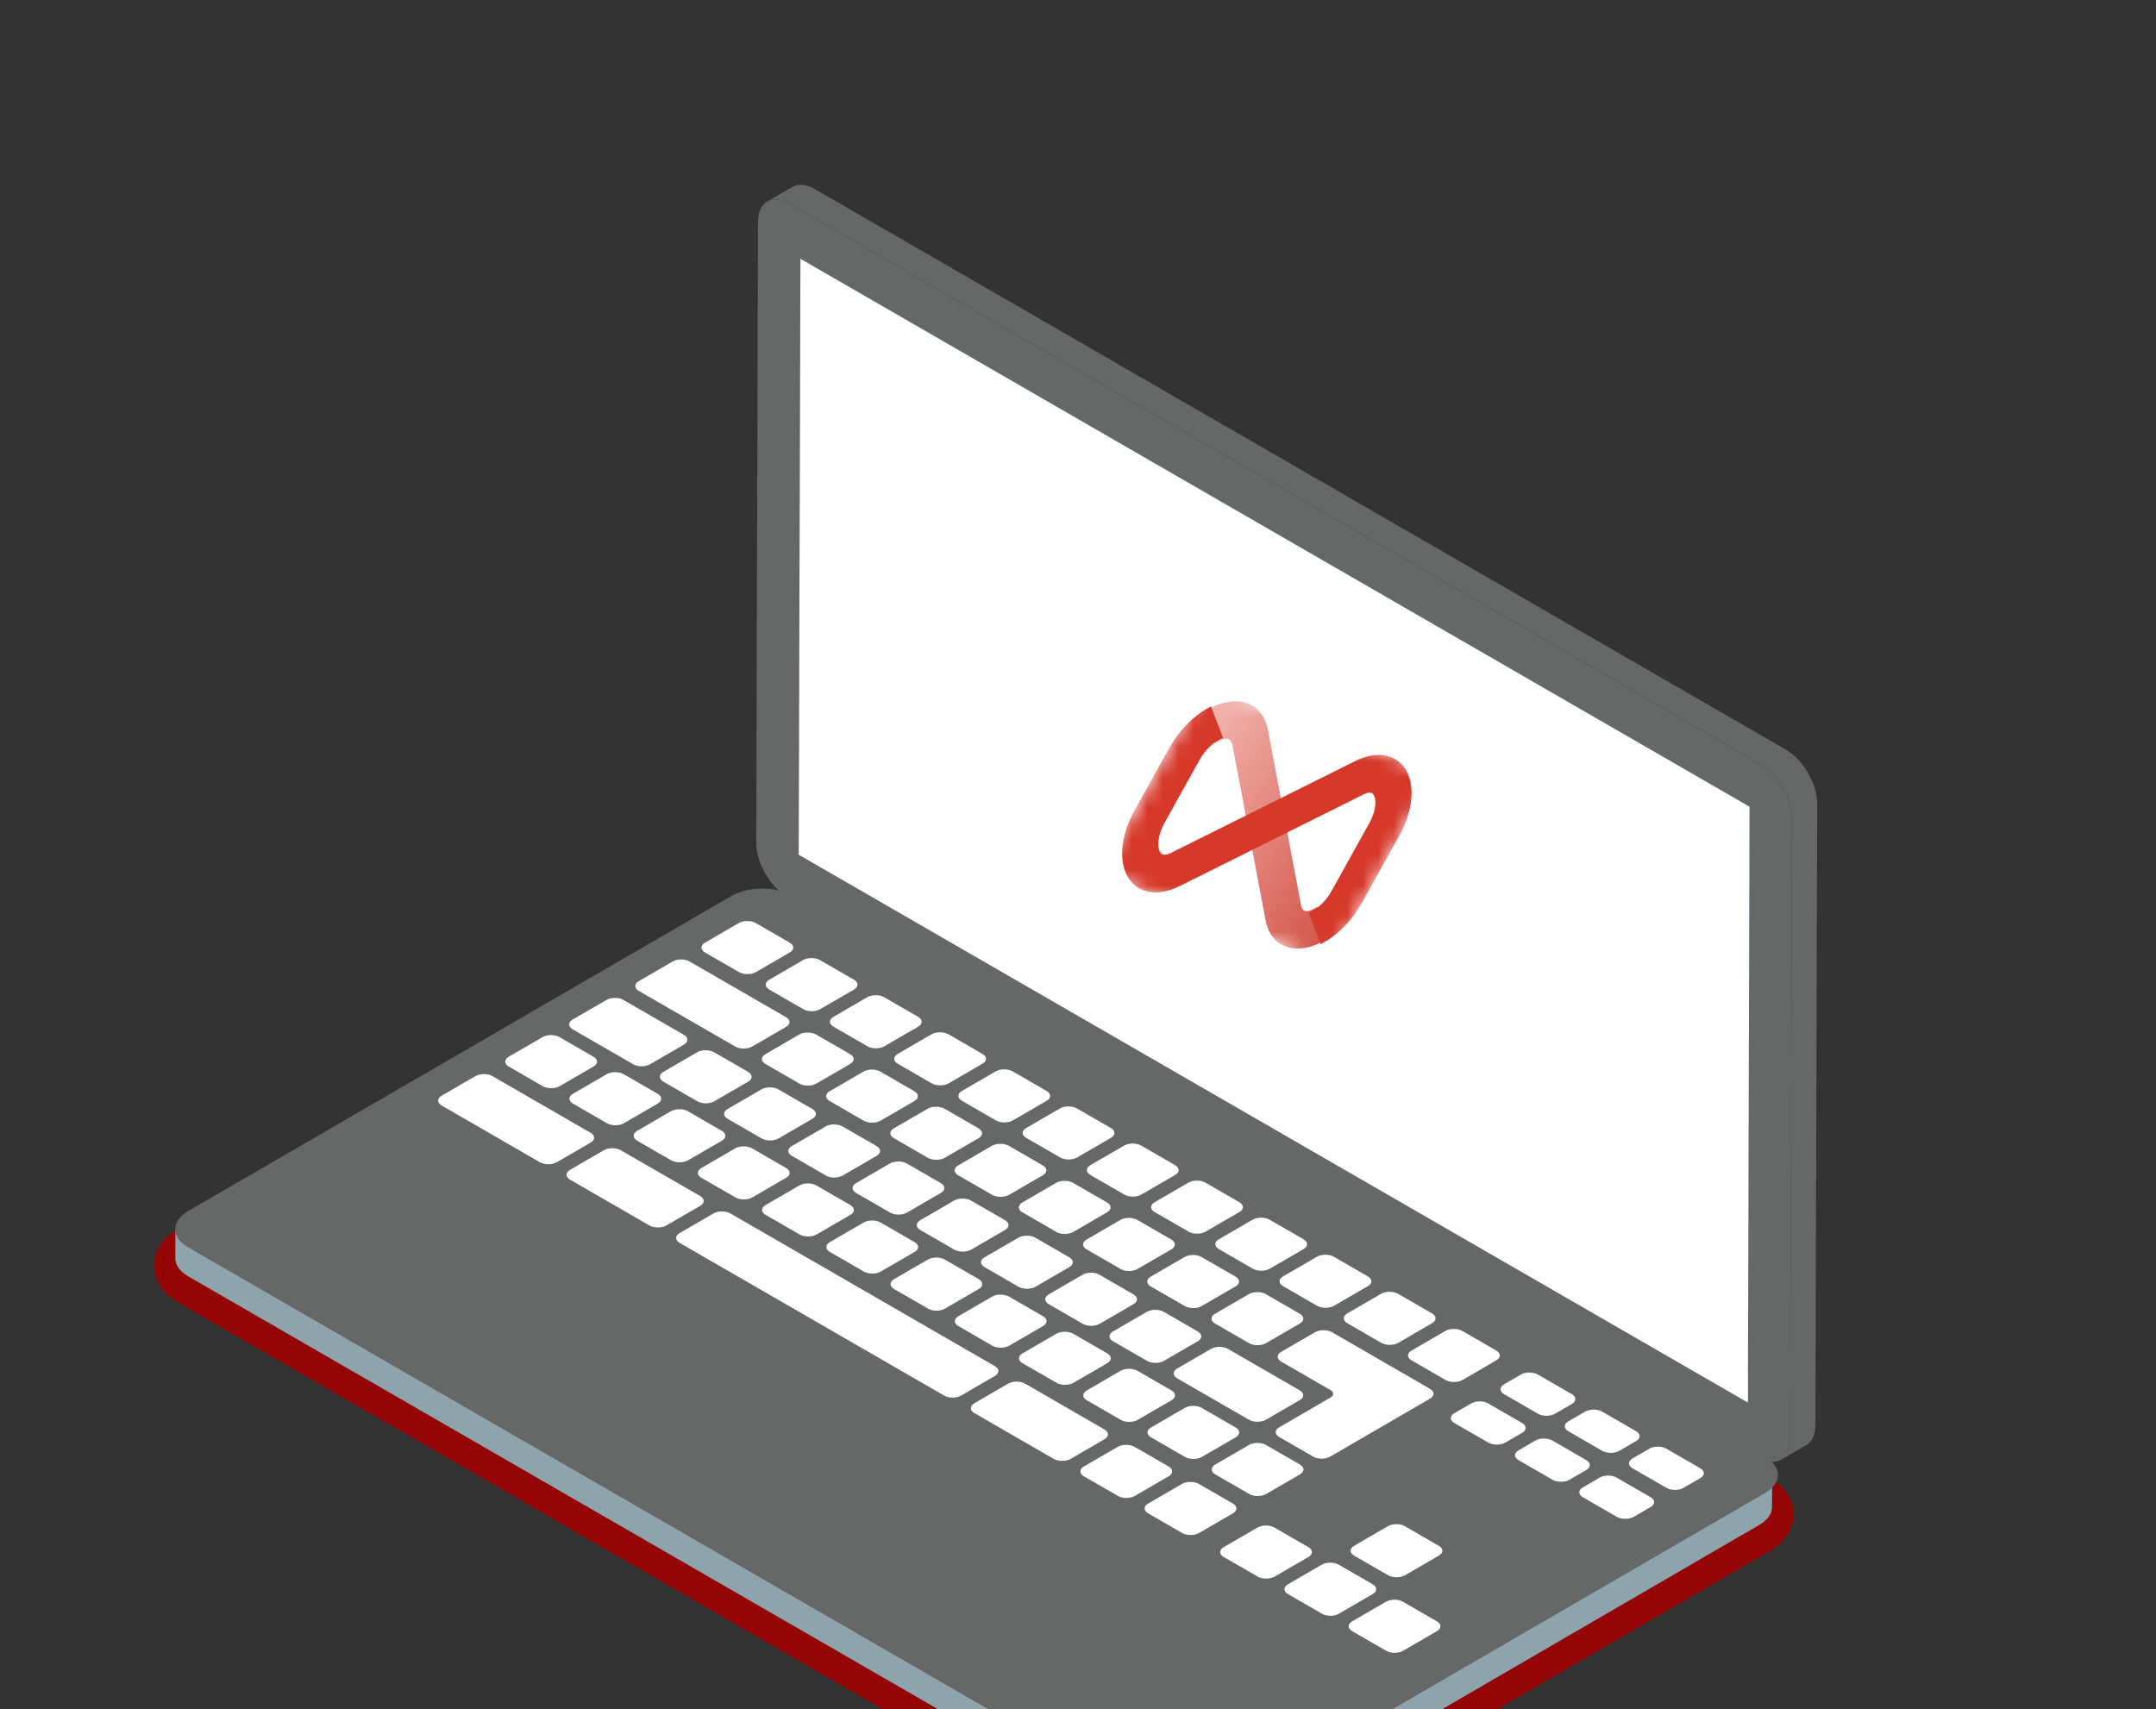 <?xml version="1.0" encoding="UTF-8"?> <svg xmlns="http://www.w3.org/2000/svg" width="140" height="111" viewBox="0 0 140 111" fill="none"><rect x="0" y="0" width="140" height="111" fill="#333333" stroke="none"/><g clip-path="url(#clip0_104_280)"><path d="M77.333 121.666C76.325 121.666 75.359 121.429 74.605 120.992L11.541 84.581C10.562 84.014 10 83.148 10 82.203C10 81.257 10.554 80.395 11.524 79.829L46.407 59.56C47.156 59.127 48.123 58.885 49.13 58.885C50.138 58.885 51.104 59.123 51.858 59.56L114.922 95.971C115.901 96.537 116.463 97.403 116.463 98.349C116.463 99.294 115.909 100.156 114.939 100.723L80.056 120.992C79.307 121.425 78.341 121.666 77.333 121.666Z" fill="#940505"></path><path d="M114.244 97.141L79.362 117.41C78.245 118.059 76.43 118.059 75.301 117.41L12.237 80.999C11.671 80.674 11.387 80.241 11.387 79.816V81.715C11.379 82.144 11.662 82.573 12.229 82.898L75.293 119.309C76.417 119.958 78.233 119.958 79.353 119.309L114.236 99.04C114.79 98.719 115.069 98.294 115.069 97.874V95.975C115.073 96.395 114.794 96.82 114.24 97.141H114.244Z" fill="#8EA4AD"></path><path d="M114.606 94.609C115.73 95.259 115.739 96.312 114.618 96.962L79.357 117.414C78.241 118.064 76.425 118.064 75.296 117.414L12.232 81.003C11.108 80.354 11.1 79.3 12.22 78.65L47.481 58.198C48.597 57.548 50.417 57.548 51.542 58.198L114.606 94.609Z" fill="#666868"></path><path d="M51.862 55.507L53.503 54.554L115.135 90.136L113.498 91.09L51.862 55.507Z" fill="#C6BBBB"></path><path d="M51.975 16.806L53.612 15.852L115.247 51.439L113.607 52.392L51.975 16.806Z" fill="#2DAAE5"></path><path d="M113.606 52.392L115.247 51.439L115.139 90.136L113.498 91.09L113.606 52.392Z" fill="#2A9DD6"></path><path d="M114.331 49.644C115.455 50.294 116.363 51.868 116.359 53.159L116.243 93.501C116.243 94.792 115.322 95.312 114.198 94.667L51.134 58.256C50.009 57.606 49.101 56.032 49.105 54.741L49.222 14.399C49.222 13.108 50.138 12.583 51.263 13.233L114.327 49.644H114.331ZM113.498 91.094L113.606 52.397L51.975 16.806L51.867 55.503L113.498 91.09V91.094Z" fill="#666868"></path><path d="M113.606 52.392L113.498 91.09L51.862 55.508L51.975 16.806L113.606 52.392Z" fill="white"></path><path d="M115.972 48.69L52.908 12.279C52.342 11.954 51.829 11.921 51.459 12.137L49.818 13.091C50.188 12.874 50.701 12.908 51.267 13.233L114.331 49.643C115.456 50.293 116.364 51.867 116.359 53.158L116.243 93.501C116.243 94.142 116.014 94.596 115.647 94.808L117.288 93.855C117.655 93.642 117.879 93.192 117.884 92.547L118 52.205C118 50.914 117.097 49.339 115.972 48.69Z" fill="#666868"></path><path d="M112.224 95.313C113.161 95.854 113.165 96.729 112.236 97.27L92.155 108.939C91.226 109.481 89.714 109.481 88.777 108.939L26.696 73.095C25.759 72.553 25.755 71.679 26.684 71.142L46.765 59.472C47.694 58.931 49.206 58.931 50.143 59.472L112.224 95.317V95.313Z" fill="#666868"></path><path d="M56.585 91.848C57.468 92.36 57.476 93.184 56.598 93.697L48.606 98.34C47.727 98.852 46.299 98.852 45.416 98.34L31.144 90.099C30.261 89.586 30.257 88.762 31.136 88.249L39.127 83.606C40.006 83.098 41.434 83.098 42.317 83.606L56.589 91.848H56.585Z" fill="#666868"></path><path d="M51.283 61.858L49.089 63.133C48.784 63.308 48.293 63.308 47.989 63.133L45.782 61.858C45.628 61.771 45.553 61.654 45.553 61.538V62.171C45.553 62.288 45.628 62.404 45.782 62.492L47.989 63.766C48.293 63.941 48.789 63.941 49.089 63.766L51.283 62.492C51.433 62.404 51.508 62.292 51.508 62.175V61.542C51.508 61.654 51.433 61.771 51.283 61.858Z" fill="#666868"></path><path d="M51.28 61.221C51.584 61.396 51.588 61.684 51.28 61.859L49.085 63.133C48.781 63.308 48.289 63.308 47.986 63.133L45.778 61.859C45.474 61.684 45.474 61.396 45.778 61.221L47.973 59.947C48.277 59.772 48.769 59.772 49.072 59.947L51.28 61.221Z" fill="white"></path><path d="M55.456 64.266L53.261 65.54C52.957 65.715 52.466 65.715 52.162 65.54L49.955 64.266C49.8 64.178 49.726 64.062 49.726 63.945V64.578C49.726 64.695 49.8 64.811 49.955 64.899L52.162 66.173C52.466 66.348 52.962 66.348 53.261 66.173L55.456 64.899C55.606 64.811 55.681 64.699 55.681 64.582V63.949C55.681 64.062 55.606 64.178 55.456 64.266Z" fill="#666868"></path><path d="M55.452 63.628C55.756 63.803 55.76 64.091 55.452 64.266L53.257 65.54C52.953 65.715 52.462 65.715 52.158 65.54L49.951 64.266C49.647 64.091 49.647 63.803 49.951 63.628L52.145 62.354C52.449 62.179 52.941 62.179 53.245 62.354L55.452 63.628Z" fill="white"></path><path d="M59.626 66.677L57.432 67.951C57.128 68.126 56.636 68.126 56.332 67.951L54.125 66.677C53.971 66.59 53.896 66.473 53.896 66.356V66.99C53.896 67.106 53.971 67.223 54.125 67.31L56.332 68.585C56.636 68.759 57.132 68.759 57.432 68.585L59.626 67.31C59.776 67.223 59.851 67.11 59.851 66.994V66.361C59.851 66.473 59.776 66.59 59.626 66.677Z" fill="#666868"></path><path d="M59.621 66.04C59.925 66.215 59.93 66.502 59.621 66.677L57.427 67.951C57.123 68.126 56.631 68.126 56.327 67.951L54.12 66.677C53.816 66.502 53.816 66.215 54.12 66.04L56.315 64.766C56.619 64.591 57.11 64.591 57.414 64.766L59.621 66.04Z" fill="white"></path><path d="M63.798 69.085L61.604 70.359C61.3 70.534 60.808 70.534 60.504 70.359L58.297 69.085C58.143 68.997 58.068 68.88 58.068 68.764V69.397C58.068 69.513 58.143 69.63 58.297 69.718L60.504 70.992C60.808 71.167 61.304 71.167 61.604 70.992L63.798 69.718C63.948 69.63 64.023 69.518 64.023 69.401V68.768C64.023 68.88 63.948 68.997 63.798 69.085Z" fill="#666868"></path><path d="M63.794 68.447C64.098 68.622 64.103 68.909 63.794 69.084L61.6 70.359C61.296 70.534 60.804 70.534 60.5 70.359L58.293 69.084C57.989 68.909 57.989 68.622 58.293 68.447L60.488 67.173C60.792 66.998 61.283 66.998 61.587 67.173L63.794 68.447Z" fill="white"></path><path d="M67.967 71.491L65.772 72.765C65.469 72.94 64.977 72.94 64.673 72.765L62.466 71.491C62.312 71.404 62.237 71.287 62.237 71.17V71.803C62.237 71.92 62.312 72.037 62.466 72.124L64.673 73.398C64.977 73.573 65.473 73.573 65.772 73.398L67.967 72.124C68.117 72.037 68.192 71.924 68.192 71.808V71.175C68.192 71.287 68.117 71.404 67.967 71.491Z" fill="#666868"></path><path d="M67.963 70.854C68.267 71.029 68.272 71.316 67.963 71.491L65.769 72.766C65.465 72.941 64.973 72.941 64.669 72.766L62.462 71.491C62.158 71.316 62.158 71.029 62.462 70.854L64.657 69.58C64.961 69.405 65.452 69.405 65.756 69.58L67.963 70.854Z" fill="white"></path><path d="M72.14 73.898L69.945 75.172C69.641 75.347 69.15 75.347 68.846 75.172L66.639 73.898C66.485 73.81 66.41 73.694 66.41 73.577V74.21C66.41 74.327 66.485 74.443 66.639 74.531L68.846 75.805C69.15 75.98 69.645 75.98 69.945 75.805L72.14 74.531C72.29 74.443 72.365 74.331 72.365 74.214V73.581C72.365 73.694 72.29 73.81 72.14 73.898Z" fill="#666868"></path><path d="M72.136 73.261C72.44 73.436 72.444 73.724 72.136 73.898L69.941 75.173C69.637 75.348 69.145 75.348 68.841 75.173L66.634 73.898C66.33 73.724 66.33 73.436 66.634 73.261L68.829 71.987C69.133 71.812 69.624 71.812 69.928 71.987L72.136 73.261Z" fill="white"></path><path d="M76.31 76.305L74.115 77.579C73.811 77.754 73.319 77.754 73.015 77.579L70.808 76.305C70.654 76.218 70.579 76.101 70.579 75.984V76.617C70.579 76.734 70.654 76.851 70.808 76.938L73.015 78.212C73.319 78.387 73.815 78.387 74.115 78.212L76.31 76.938C76.46 76.851 76.534 76.738 76.534 76.622V75.989C76.534 76.101 76.46 76.218 76.31 76.305Z" fill="#666868"></path><path d="M76.305 75.672C76.609 75.847 76.613 76.135 76.305 76.31L74.11 77.584C73.806 77.759 73.315 77.759 73.011 77.584L70.804 76.31C70.5 76.135 70.5 75.847 70.804 75.672L72.998 74.398C73.302 74.223 73.794 74.223 74.098 74.398L76.305 75.672Z" fill="white"></path><path d="M80.481 78.717L78.286 79.991C77.982 80.166 77.491 80.166 77.187 79.991L74.98 78.717C74.826 78.629 74.751 78.513 74.751 78.396V79.029C74.751 79.146 74.826 79.263 74.98 79.35L77.187 80.624C77.491 80.799 77.986 80.799 78.286 80.624L80.481 79.35C80.631 79.263 80.706 79.15 80.706 79.033V78.4C80.706 78.513 80.631 78.629 80.481 78.717Z" fill="#666868"></path><path d="M80.477 78.08C80.781 78.255 80.785 78.542 80.477 78.717L78.282 79.991C77.978 80.166 77.487 80.166 77.183 79.991L74.976 78.717C74.672 78.542 74.672 78.255 74.976 78.08L77.17 76.805C77.474 76.631 77.966 76.631 78.27 76.805L80.477 78.08Z" fill="white"></path><path d="M84.651 81.124L82.457 82.398C82.153 82.573 81.661 82.573 81.357 82.398L79.15 81.124C78.996 81.037 78.921 80.92 78.921 80.803V81.436C78.921 81.553 78.996 81.67 79.15 81.757L81.357 83.031C81.661 83.206 82.157 83.206 82.457 83.031L84.651 81.757C84.801 81.67 84.876 81.557 84.876 81.441V80.808C84.876 80.92 84.801 81.037 84.651 81.124Z" fill="#666868"></path><path d="M84.646 80.487C84.95 80.662 84.955 80.949 84.646 81.124L82.452 82.398C82.148 82.573 81.656 82.573 81.352 82.398L79.145 81.124C78.841 80.949 78.841 80.662 79.145 80.487L81.34 79.212C81.644 79.037 82.135 79.037 82.439 79.212L84.646 80.487Z" fill="white"></path><path d="M88.824 83.531L86.629 84.806C86.325 84.981 85.834 84.981 85.529 84.806L83.322 83.531C83.168 83.444 83.093 83.327 83.093 83.211V83.844C83.093 83.96 83.168 84.077 83.322 84.164L85.529 85.439C85.834 85.614 86.329 85.614 86.629 85.439L88.824 84.164C88.974 84.077 89.049 83.965 89.049 83.848V83.215C89.049 83.327 88.974 83.444 88.824 83.531Z" fill="#666868"></path><path d="M88.819 82.894C89.123 83.069 89.127 83.356 88.819 83.531L86.624 84.805C86.32 84.98 85.829 84.98 85.525 84.805L83.317 83.531C83.013 83.356 83.013 83.069 83.317 82.894L85.512 81.62C85.816 81.445 86.308 81.445 86.612 81.62L88.819 82.894Z" fill="white"></path><path d="M92.992 85.938L90.797 87.212C90.493 87.387 90.001 87.387 89.698 87.212L87.49 85.938C87.336 85.85 87.261 85.734 87.261 85.617V86.25C87.261 86.367 87.336 86.483 87.49 86.571L89.698 87.845C90.001 88.02 90.497 88.02 90.797 87.845L92.992 86.571C93.142 86.483 93.217 86.371 93.217 86.254V85.621C93.217 85.734 93.142 85.85 92.992 85.938Z" fill="#666868"></path><path d="M92.988 85.301C93.292 85.476 93.296 85.763 92.988 85.938L90.793 87.212C90.489 87.387 89.998 87.387 89.694 87.212L87.486 85.938C87.182 85.763 87.182 85.476 87.486 85.301L89.681 84.026C89.985 83.852 90.477 83.852 90.781 84.026L92.988 85.301Z" fill="white"></path><path d="M97.165 88.35L94.97 89.624C94.666 89.799 94.174 89.799 93.87 89.624L91.663 88.35C91.509 88.262 91.434 88.145 91.434 88.029V88.662C91.434 88.778 91.509 88.895 91.663 88.983L93.87 90.257C94.174 90.432 94.67 90.432 94.97 90.257L97.165 88.983C97.314 88.895 97.389 88.783 97.389 88.666V88.033C97.389 88.145 97.314 88.262 97.165 88.35Z" fill="#666868"></path><path d="M97.161 87.712C97.465 87.887 97.469 88.174 97.161 88.349L94.966 89.624C94.662 89.799 94.17 89.799 93.866 89.624L91.659 88.349C91.355 88.174 91.355 87.887 91.659 87.712L93.854 86.438C94.158 86.263 94.649 86.263 94.953 86.438L97.161 87.712Z" fill="white"></path><path d="M51.038 66.694L48.843 67.969C48.539 68.143 48.048 68.143 47.74 67.969L41.484 64.358C41.447 64.337 41.414 64.312 41.385 64.287C41.326 64.237 41.289 64.183 41.268 64.125C41.26 64.095 41.255 64.066 41.255 64.037V64.67C41.255 64.699 41.255 64.728 41.268 64.758C41.289 64.816 41.326 64.87 41.385 64.92C41.414 64.945 41.447 64.97 41.484 64.991L47.74 68.602C48.044 68.776 48.539 68.776 48.843 68.602L51.038 67.327C51.188 67.24 51.263 67.127 51.263 67.011V66.378C51.263 66.49 51.188 66.607 51.038 66.694Z" fill="#666868"></path><path d="M51.034 66.057C51.338 66.231 51.342 66.519 51.038 66.694L48.843 67.968C48.539 68.143 48.048 68.143 47.74 67.968L41.484 64.357C41.18 64.183 41.176 63.895 41.484 63.72L43.679 62.446C43.983 62.271 44.475 62.271 44.779 62.446L51.034 66.057Z" fill="white"></path><path d="M44.412 67.844L42.217 69.118C41.913 69.293 41.422 69.293 41.118 69.118L37.195 66.852C37.041 66.765 36.966 66.648 36.966 66.532V67.165C36.966 67.281 37.041 67.398 37.195 67.485L41.118 69.751C41.422 69.926 41.917 69.926 42.217 69.751L44.412 68.477C44.562 68.389 44.637 68.277 44.637 68.16V67.527C44.637 67.644 44.562 67.756 44.412 67.844Z" fill="#666868"></path><path d="M44.404 67.206C44.708 67.381 44.712 67.668 44.408 67.843L42.213 69.118C41.909 69.293 41.418 69.293 41.114 69.118L37.191 66.852C36.886 66.677 36.882 66.39 37.186 66.215L39.381 64.941C39.685 64.766 40.176 64.766 40.481 64.941L44.404 67.206Z" fill="white"></path><path d="M38.536 69.267L36.341 70.542C36.037 70.717 35.546 70.717 35.242 70.542L33.035 69.267C32.881 69.18 32.806 69.063 32.806 68.947V69.58C32.806 69.696 32.881 69.813 33.035 69.9L35.242 71.175C35.546 71.35 36.041 71.35 36.341 71.175L38.536 69.9C38.686 69.813 38.761 69.701 38.761 69.584V68.951C38.761 69.063 38.686 69.18 38.536 69.267Z" fill="#666868"></path><path d="M38.536 68.63C38.841 68.805 38.845 69.092 38.536 69.267L36.342 70.542C36.038 70.717 35.546 70.717 35.242 70.542L33.035 69.267C32.731 69.092 32.731 68.805 33.035 68.63L35.23 67.356C35.534 67.181 36.025 67.181 36.329 67.356L38.536 68.63Z" fill="white"></path><path d="M48.582 70.25L46.387 71.525C46.083 71.699 45.592 71.699 45.288 71.525L43.081 70.25C42.926 70.163 42.852 70.046 42.852 69.929V70.562C42.852 70.679 42.926 70.796 43.081 70.883L45.288 72.157C45.592 72.332 46.087 72.332 46.387 72.157L48.582 70.883C48.732 70.796 48.807 70.683 48.807 70.567V69.934C48.807 70.046 48.732 70.163 48.582 70.25Z" fill="#666868"></path><path d="M48.577 69.613C48.881 69.788 48.885 70.075 48.577 70.25L46.382 71.525C46.078 71.7 45.587 71.7 45.283 71.525L43.076 70.25C42.772 70.075 42.772 69.788 43.076 69.613L45.27 68.339C45.574 68.164 46.066 68.164 46.37 68.339L48.577 69.613Z" fill="white"></path><path d="M42.709 71.675L40.514 72.949C40.21 73.124 39.719 73.124 39.415 72.949L37.208 71.675C37.053 71.587 36.978 71.471 36.978 71.354V71.987C36.978 72.104 37.053 72.22 37.208 72.308L39.415 73.582C39.719 73.757 40.214 73.757 40.514 73.582L42.709 72.308C42.859 72.22 42.934 72.108 42.934 71.991V71.358C42.934 71.471 42.859 71.587 42.709 71.675Z" fill="#666868"></path><path d="M42.705 71.037C43.009 71.212 43.013 71.5 42.705 71.675L40.51 72.949C40.206 73.124 39.715 73.124 39.411 72.949L37.204 71.675C36.9 71.5 36.9 71.212 37.204 71.037L39.398 69.763C39.702 69.588 40.194 69.588 40.498 69.763L42.705 71.037Z" fill="white"></path><path d="M55.208 69.101L53.013 70.376C52.709 70.55 52.217 70.55 51.913 70.376L49.706 69.101C49.552 69.014 49.477 68.897 49.477 68.781V69.413C49.477 69.53 49.552 69.647 49.706 69.734L51.913 71.009C52.217 71.183 52.713 71.183 53.013 71.009L55.208 69.734C55.357 69.647 55.432 69.534 55.432 69.418V68.785C55.432 68.897 55.357 69.014 55.208 69.101Z" fill="#666868"></path><path d="M55.203 68.464C55.507 68.639 55.511 68.926 55.203 69.101L53.008 70.375C52.704 70.55 52.213 70.55 51.909 70.375L49.702 69.101C49.398 68.926 49.398 68.639 49.702 68.464L51.896 67.189C52.2 67.014 52.692 67.014 52.996 67.189L55.203 68.464Z" fill="white"></path><path d="M52.75 72.662L50.555 73.936C50.251 74.111 49.76 74.111 49.456 73.936L47.249 72.662C47.094 72.574 47.02 72.457 47.02 72.341V72.974C47.02 73.09 47.094 73.207 47.249 73.294L49.456 74.569C49.76 74.744 50.255 74.744 50.555 74.569L52.75 73.294C52.9 73.207 52.975 73.095 52.975 72.978V72.345C52.975 72.457 52.9 72.574 52.75 72.662Z" fill="#666868"></path><path d="M52.75 72.024C53.054 72.199 53.058 72.487 52.75 72.662L50.555 73.936C50.251 74.111 49.76 74.111 49.456 73.936L47.248 72.662C46.944 72.487 46.944 72.199 47.248 72.024L49.443 70.75C49.747 70.575 50.239 70.575 50.543 70.75L52.75 72.024Z" fill="white"></path><path d="M46.877 74.082L44.682 75.356C44.378 75.531 43.887 75.531 43.583 75.356L41.376 74.082C41.221 73.994 41.147 73.878 41.147 73.761V74.394C41.147 74.511 41.221 74.627 41.376 74.715L43.583 75.989C43.887 76.164 44.382 76.164 44.682 75.989L46.877 74.715C47.027 74.627 47.102 74.515 47.102 74.398V73.765C47.102 73.878 47.027 73.994 46.877 74.082Z" fill="#666868"></path><path d="M46.874 73.445C47.178 73.62 47.182 73.907 46.874 74.082L44.679 75.356C44.375 75.531 43.884 75.531 43.58 75.356L41.373 74.082C41.069 73.907 41.069 73.62 41.373 73.445L43.567 72.17C43.871 71.995 44.363 71.995 44.667 72.17L46.874 73.445Z" fill="white"></path><path d="M59.38 71.508L57.185 72.782C56.881 72.957 56.39 72.957 56.086 72.782L53.879 71.508C53.724 71.42 53.649 71.304 53.649 71.187V71.82C53.649 71.937 53.724 72.053 53.879 72.141L56.086 73.415C56.39 73.59 56.885 73.59 57.185 73.415L59.38 72.141C59.53 72.053 59.605 71.941 59.605 71.824V71.191C59.605 71.304 59.53 71.42 59.38 71.508Z" fill="#666868"></path><path d="M59.375 70.871C59.679 71.046 59.684 71.333 59.375 71.508L57.181 72.782C56.877 72.957 56.385 72.957 56.081 72.782L53.874 71.508C53.57 71.333 53.57 71.046 53.874 70.871L56.069 69.596C56.373 69.421 56.864 69.421 57.168 69.596L59.375 70.871Z" fill="white"></path><path d="M56.923 75.068L54.728 76.343C54.424 76.517 53.933 76.517 53.629 76.343L51.421 75.068C51.267 74.981 51.192 74.864 51.192 74.748V75.381C51.192 75.497 51.267 75.614 51.421 75.701L53.629 76.976C53.933 77.15 54.428 77.15 54.728 76.976L56.923 75.701C57.073 75.614 57.148 75.501 57.148 75.385V74.752C57.148 74.864 57.073 74.981 56.923 75.068Z" fill="#666868"></path><path d="M56.918 74.431C57.222 74.606 57.227 74.893 56.918 75.068L54.724 76.343C54.42 76.518 53.928 76.518 53.624 76.343L51.417 75.068C51.113 74.893 51.113 74.606 51.417 74.431L53.612 73.157C53.916 72.982 54.407 72.982 54.711 73.157L56.918 74.431Z" fill="white"></path><path d="M51.051 76.493L48.856 77.767C48.552 77.942 48.061 77.942 47.757 77.767L45.549 76.493C45.395 76.406 45.32 76.289 45.32 76.172V76.805C45.32 76.922 45.395 77.039 45.549 77.126L47.757 78.4C48.061 78.575 48.556 78.575 48.856 78.4L51.051 77.126C51.201 77.039 51.276 76.926 51.276 76.809V76.177C51.276 76.289 51.201 76.406 51.051 76.493Z" fill="#666868"></path><path d="M51.046 75.856C51.35 76.031 51.355 76.318 51.046 76.493L48.852 77.767C48.548 77.942 48.056 77.942 47.752 77.767L45.545 76.493C45.241 76.318 45.241 76.031 45.545 75.856L47.74 74.581C48.044 74.406 48.535 74.406 48.839 74.581L51.046 75.856Z" fill="white"></path><path d="M63.549 73.915L61.354 75.189C61.05 75.364 60.559 75.364 60.255 75.189L58.047 73.915C57.893 73.827 57.818 73.711 57.818 73.594V74.227C57.818 74.344 57.893 74.46 58.047 74.548L60.255 75.822C60.559 75.997 61.054 75.997 61.354 75.822L63.549 74.548C63.699 74.46 63.774 74.348 63.774 74.231V73.598C63.774 73.711 63.699 73.827 63.549 73.915Z" fill="#666868"></path><path d="M63.544 73.282C63.848 73.457 63.852 73.744 63.544 73.919L61.349 75.194C61.045 75.368 60.554 75.368 60.25 75.194L58.042 73.919C57.738 73.744 57.738 73.457 58.042 73.282L60.237 72.008C60.541 71.833 61.033 71.833 61.337 72.008L63.544 73.282Z" fill="white"></path><path d="M61.091 77.475L58.897 78.75C58.593 78.925 58.101 78.925 57.797 78.75L55.59 77.475C55.436 77.388 55.361 77.271 55.361 77.155V77.788C55.361 77.904 55.436 78.021 55.59 78.109L57.797 79.383C58.101 79.558 58.597 79.558 58.897 79.383L61.091 78.109C61.241 78.021 61.316 77.909 61.316 77.792V77.159C61.316 77.271 61.241 77.388 61.091 77.475Z" fill="#666868"></path><path d="M61.09 76.838C61.394 77.013 61.398 77.301 61.09 77.476L58.895 78.75C58.592 78.925 58.1 78.925 57.796 78.75L55.589 77.476C55.285 77.301 55.285 77.013 55.589 76.838L57.784 75.564C58.088 75.389 58.579 75.389 58.883 75.564L61.09 76.838Z" fill="white"></path><path d="M55.22 78.9L53.025 80.175C52.721 80.35 52.23 80.35 51.925 80.175L49.718 78.9C49.564 78.813 49.489 78.696 49.489 78.58V79.213C49.489 79.329 49.564 79.446 49.718 79.533L51.925 80.808C52.23 80.983 52.725 80.983 53.025 80.808L55.22 79.533C55.37 79.446 55.445 79.333 55.445 79.217V78.584C55.445 78.696 55.37 78.813 55.22 78.9Z" fill="#666868"></path><path d="M55.216 78.263C55.52 78.438 55.524 78.725 55.216 78.9L53.021 80.174C52.717 80.349 52.226 80.349 51.922 80.174L49.714 78.9C49.41 78.725 49.41 78.438 49.714 78.263L51.909 76.988C52.213 76.813 52.705 76.813 53.008 76.988L55.216 78.263Z" fill="white"></path><path d="M67.721 76.326L65.526 77.6C65.222 77.775 64.731 77.775 64.427 77.6L62.219 76.326C62.065 76.239 61.99 76.122 61.99 76.005V76.638C61.99 76.755 62.065 76.872 62.219 76.959L64.427 78.233C64.731 78.408 65.226 78.408 65.526 78.233L67.721 76.959C67.871 76.872 67.946 76.759 67.946 76.643V76.01C67.946 76.122 67.871 76.239 67.721 76.326Z" fill="#666868"></path><path d="M67.717 75.689C68.021 75.864 68.025 76.151 67.717 76.326L65.522 77.6C65.219 77.775 64.727 77.775 64.423 77.6L62.216 76.326C61.912 76.151 61.912 75.864 62.216 75.689L64.41 74.415C64.715 74.24 65.206 74.24 65.51 74.415L67.717 75.689Z" fill="white"></path><path d="M65.265 79.883L63.07 81.157C62.766 81.332 62.275 81.332 61.971 81.157L59.763 79.883C59.609 79.796 59.534 79.679 59.534 79.562V80.195C59.534 80.312 59.609 80.429 59.763 80.516L61.971 81.79C62.275 81.966 62.77 81.966 63.07 81.79L65.265 80.516C65.415 80.429 65.49 80.316 65.49 80.2V79.567C65.49 79.679 65.415 79.796 65.265 79.883Z" fill="#666868"></path><path d="M65.26 79.246C65.564 79.421 65.568 79.708 65.26 79.883L63.065 81.157C62.761 81.332 62.27 81.332 61.965 81.157L59.758 79.883C59.454 79.708 59.454 79.421 59.758 79.246L61.953 77.972C62.257 77.797 62.748 77.797 63.053 77.972L65.26 79.246Z" fill="white"></path><path d="M59.393 81.307L57.198 82.581C56.894 82.756 56.402 82.756 56.098 82.581L53.891 81.307C53.737 81.219 53.662 81.103 53.662 80.986V81.619C53.662 81.736 53.737 81.852 53.891 81.94L56.098 83.214C56.402 83.389 56.898 83.389 57.198 83.214L59.393 81.94C59.542 81.852 59.617 81.74 59.617 81.623V80.99C59.617 81.103 59.542 81.219 59.393 81.307Z" fill="#666868"></path><path d="M59.388 80.67C59.692 80.845 59.696 81.132 59.388 81.307L57.193 82.582C56.889 82.757 56.398 82.757 56.094 82.582L53.887 81.307C53.583 81.132 53.583 80.845 53.887 80.67L56.081 79.396C56.385 79.221 56.877 79.221 57.181 79.396L59.388 80.67Z" fill="white"></path><path d="M71.891 78.733L69.696 80.008C69.392 80.183 68.9 80.183 68.596 80.008L66.389 78.733C66.235 78.646 66.16 78.529 66.16 78.413V79.046C66.16 79.162 66.235 79.279 66.389 79.366L68.596 80.641C68.9 80.816 69.396 80.816 69.696 80.641L71.891 79.366C72.04 79.279 72.115 79.166 72.115 79.05V78.417C72.115 78.529 72.04 78.646 71.891 78.733Z" fill="#666868"></path><path d="M71.886 78.096C72.19 78.271 72.194 78.558 71.886 78.733L69.691 80.008C69.387 80.183 68.896 80.183 68.592 80.008L66.385 78.733C66.081 78.558 66.081 78.271 66.385 78.096L68.579 76.822C68.883 76.647 69.375 76.647 69.679 76.822L71.886 78.096Z" fill="white"></path><path d="M69.433 82.29L67.238 83.565C66.934 83.74 66.443 83.74 66.139 83.565L63.932 82.29C63.778 82.203 63.703 82.086 63.703 81.97V82.603C63.703 82.719 63.778 82.836 63.932 82.923L66.139 84.198C66.443 84.373 66.939 84.373 67.238 84.198L69.433 82.923C69.583 82.836 69.658 82.724 69.658 82.607V81.974C69.658 82.086 69.583 82.203 69.433 82.29Z" fill="#666868"></path><path d="M69.433 81.657C69.737 81.832 69.742 82.119 69.433 82.294L67.239 83.569C66.935 83.743 66.443 83.743 66.139 83.569L63.932 82.294C63.628 82.119 63.628 81.832 63.932 81.657L66.127 80.383C66.431 80.208 66.922 80.208 67.226 80.383L69.433 81.657Z" fill="white"></path><path d="M63.56 83.714L61.365 84.989C61.061 85.163 60.57 85.163 60.266 84.989L58.059 83.714C57.905 83.627 57.83 83.51 57.83 83.394V84.027C57.83 84.143 57.905 84.26 58.059 84.347L60.266 85.622C60.57 85.796 61.066 85.796 61.365 85.622L63.56 84.347C63.71 84.26 63.785 84.147 63.785 84.031V83.398C63.785 83.51 63.71 83.627 63.56 83.714Z" fill="#666868"></path><path d="M63.557 83.077C63.861 83.252 63.865 83.54 63.557 83.715L61.362 84.989C61.058 85.164 60.566 85.164 60.262 84.989L58.055 83.715C57.751 83.54 57.751 83.252 58.055 83.077L60.25 81.803C60.554 81.628 61.045 81.628 61.349 81.803L63.557 83.077Z" fill="white"></path><path d="M76.063 81.141L73.868 82.416C73.564 82.591 73.073 82.591 72.769 82.416L70.562 81.141C70.407 81.054 70.332 80.937 70.332 80.821V81.454C70.332 81.57 70.407 81.687 70.562 81.774L72.769 83.049C73.073 83.224 73.568 83.224 73.868 83.049L76.063 81.774C76.213 81.687 76.288 81.574 76.288 81.458V80.825C76.288 80.937 76.213 81.054 76.063 81.141Z" fill="#666868"></path><path d="M76.059 80.503C76.363 80.678 76.367 80.966 76.059 81.14L73.864 82.415C73.56 82.59 73.069 82.59 72.765 82.415L70.558 81.14C70.254 80.966 70.254 80.678 70.558 80.503L72.752 79.229C73.056 79.054 73.548 79.054 73.852 79.229L76.059 80.503Z" fill="white"></path><path d="M73.607 84.701L71.412 85.975C71.108 86.15 70.617 86.15 70.313 85.975L68.106 84.701C67.951 84.614 67.876 84.497 67.876 84.38V85.013C67.876 85.13 67.951 85.247 68.106 85.334L70.313 86.608C70.617 86.783 71.112 86.783 71.412 86.608L73.607 85.334C73.757 85.247 73.832 85.134 73.832 85.018V84.385C73.832 84.497 73.757 84.614 73.607 84.701Z" fill="#666868"></path><path d="M73.602 84.064C73.906 84.239 73.91 84.526 73.602 84.701L71.407 85.975C71.103 86.15 70.612 86.15 70.308 85.975L68.101 84.701C67.797 84.526 67.797 84.239 68.101 84.064L70.295 82.789C70.599 82.615 71.091 82.615 71.395 82.789L73.602 84.064Z" fill="white"></path><path d="M67.734 86.121L65.539 87.396C65.235 87.57 64.744 87.57 64.44 87.396L62.233 86.121C62.078 86.034 62.003 85.917 62.003 85.8V86.434C62.003 86.55 62.078 86.667 62.233 86.754L64.44 88.029C64.744 88.204 65.239 88.204 65.539 88.029L67.734 86.754C67.884 86.667 67.959 86.554 67.959 86.438V85.805C67.959 85.917 67.884 86.034 67.734 86.121Z" fill="#666868"></path><path d="M67.73 85.484C68.034 85.659 68.038 85.946 67.73 86.121L65.535 87.396C65.231 87.571 64.74 87.571 64.436 87.396L62.228 86.121C61.925 85.946 61.925 85.659 62.228 85.484L64.423 84.21C64.727 84.035 65.219 84.035 65.523 84.21L67.73 85.484Z" fill="white"></path><path d="M80.231 83.548L78.037 84.822C77.733 84.997 77.241 84.997 76.937 84.822L74.73 83.548C74.576 83.46 74.501 83.344 74.501 83.227V83.86C74.501 83.977 74.576 84.094 74.73 84.181L76.937 85.455C77.241 85.63 77.737 85.63 78.037 85.455L80.231 84.181C80.381 84.094 80.456 83.981 80.456 83.865V83.231C80.456 83.344 80.381 83.46 80.231 83.548Z" fill="#666868"></path><path d="M80.228 82.91C80.531 83.085 80.536 83.373 80.228 83.548L78.033 84.822C77.729 84.997 77.237 84.997 76.933 84.822L74.726 83.548C74.422 83.373 74.422 83.085 74.726 82.91L76.921 81.636C77.225 81.461 77.716 81.461 78.02 81.636L80.228 82.91Z" fill="white"></path><path d="M77.774 87.108L75.58 88.382C75.276 88.557 74.784 88.557 74.48 88.382L72.273 87.108C72.119 87.021 72.044 86.904 72.044 86.787V87.42C72.044 87.537 72.119 87.654 72.273 87.741L74.48 89.015C74.784 89.19 75.28 89.19 75.58 89.015L77.774 87.741C77.924 87.654 77.999 87.541 77.999 87.424V86.791C77.999 86.904 77.924 87.021 77.774 87.108Z" fill="#666868"></path><path d="M77.775 86.471C78.079 86.646 78.083 86.933 77.775 87.108L75.58 88.382C75.276 88.557 74.785 88.557 74.481 88.382L72.273 87.108C71.969 86.933 71.969 86.646 72.273 86.471L74.468 85.197C74.772 85.022 75.264 85.022 75.568 85.197L77.775 86.471Z" fill="white"></path><path d="M71.902 88.533L69.708 89.807C69.404 89.982 68.912 89.982 68.608 89.807L66.401 88.533C66.247 88.446 66.172 88.329 66.172 88.212V88.845C66.172 88.962 66.247 89.079 66.401 89.166L68.608 90.44C68.912 90.615 69.408 90.615 69.708 90.44L71.902 89.166C72.052 89.079 72.127 88.966 72.127 88.85V88.217C72.127 88.329 72.052 88.446 71.902 88.533Z" fill="#666868"></path><path d="M71.899 87.895C72.203 88.07 72.207 88.358 71.899 88.533L69.704 89.807C69.4 89.982 68.909 89.982 68.605 89.807L66.397 88.533C66.093 88.358 66.093 88.07 66.397 87.895L68.592 86.621C68.896 86.446 69.388 86.446 69.692 86.621L71.899 87.895Z" fill="white"></path><path d="M84.405 85.959L82.21 87.234C81.906 87.409 81.415 87.409 81.111 87.234L78.903 85.959C78.749 85.872 78.674 85.755 78.674 85.639V86.272C78.674 86.388 78.749 86.505 78.903 86.592L81.111 87.867C81.415 88.042 81.91 88.042 82.21 87.867L84.405 86.592C84.555 86.505 84.63 86.392 84.63 86.276V85.643C84.63 85.755 84.555 85.872 84.405 85.959Z" fill="#666868"></path><path d="M84.401 85.322C84.705 85.497 84.709 85.784 84.401 85.959L82.206 87.233C81.902 87.408 81.411 87.408 81.107 87.233L78.899 85.959C78.595 85.784 78.595 85.497 78.899 85.322L81.094 84.047C81.398 83.873 81.89 83.873 82.194 84.047L84.401 85.322Z" fill="white"></path><path d="M83.192 88.437C83.038 88.349 82.963 88.233 82.963 88.116V88.749C82.963 88.866 83.038 88.982 83.192 89.07L86.403 90.923V90.29L83.192 88.437Z" fill="#666868"></path><path d="M86.403 90.29V90.923C86.516 90.99 86.57 91.073 86.57 91.16V90.527C86.57 90.44 86.516 90.357 86.403 90.29Z" fill="#666868"></path><path d="M84.4 90.932L82.205 92.206C81.901 92.381 81.409 92.381 81.106 92.206L76.445 89.516C76.291 89.428 76.216 89.312 76.216 89.195V89.828C76.216 89.945 76.291 90.061 76.445 90.149L81.106 92.839C81.409 93.014 81.905 93.014 82.205 92.839L84.4 91.565C84.55 91.477 84.625 91.365 84.625 91.248V90.615C84.625 90.732 84.55 90.844 84.4 90.932Z" fill="#666868"></path><path d="M84.396 90.294C84.7 90.469 84.7 90.757 84.396 90.932L82.201 92.206C81.897 92.381 81.406 92.381 81.102 92.206L76.442 89.516C76.138 89.341 76.138 89.053 76.442 88.878L78.637 87.604C78.941 87.429 79.432 87.429 79.736 87.604L84.396 90.294Z" fill="white"></path><path d="M92.862 90.207C93.166 90.382 93.17 90.669 92.862 90.844L90.668 92.118L88.564 93.338L86.37 94.613C86.066 94.788 85.574 94.788 85.27 94.613L83.063 93.338C82.759 93.164 82.759 92.876 83.063 92.701L86.407 90.757C86.632 90.627 86.628 90.415 86.407 90.286L83.196 88.433C82.892 88.258 82.892 87.97 83.196 87.795L85.391 86.521C85.695 86.346 86.186 86.346 86.49 86.521L88.698 87.795L90.659 88.928L92.866 90.203L92.862 90.207Z" fill="white"></path><path d="M92.867 90.844L90.672 92.118L88.569 93.339L86.374 94.613C86.07 94.788 85.579 94.788 85.275 94.613L83.067 93.339C82.913 93.251 82.838 93.135 82.838 93.018V93.651C82.838 93.768 82.913 93.884 83.067 93.972L85.275 95.246C85.579 95.421 86.074 95.421 86.374 95.246L88.569 93.972L90.672 92.751L92.867 91.477C93.017 91.39 93.092 91.277 93.092 91.161V90.528C93.092 90.64 93.017 90.757 92.867 90.844Z" fill="#666868"></path><path d="M76.075 90.94L73.88 92.214C73.576 92.389 73.085 92.389 72.781 92.214L70.574 90.94C70.42 90.853 70.345 90.736 70.345 90.619V91.252C70.345 91.369 70.42 91.486 70.574 91.573L72.781 92.847C73.085 93.022 73.581 93.022 73.88 92.847L76.075 91.573C76.225 91.486 76.3 91.373 76.3 91.257V90.624C76.3 90.736 76.225 90.853 76.075 90.94Z" fill="#666868"></path><path d="M76.071 90.303C76.375 90.478 76.379 90.765 76.071 90.94L73.876 92.214C73.573 92.389 73.081 92.389 72.777 92.214L70.57 90.94C70.266 90.765 70.266 90.478 70.57 90.303L72.764 89.028C73.069 88.853 73.56 88.853 73.864 89.028L76.071 90.303Z" fill="white"></path><path d="M80.245 93.347L78.05 94.622C77.746 94.797 77.254 94.797 76.95 94.622L74.743 93.347C74.589 93.26 74.514 93.143 74.514 93.027V93.66C74.514 93.776 74.589 93.893 74.743 93.98L76.95 95.255C77.254 95.43 77.75 95.43 78.05 95.255L80.245 93.98C80.394 93.893 80.469 93.78 80.469 93.664V93.031C80.469 93.143 80.394 93.26 80.245 93.347Z" fill="#666868"></path><path d="M80.24 92.71C80.544 92.885 80.548 93.172 80.24 93.347L78.045 94.621C77.741 94.796 77.25 94.796 76.946 94.621L74.739 93.347C74.435 93.172 74.435 92.885 74.739 92.71L76.933 91.436C77.237 91.261 77.729 91.261 78.033 91.436L80.24 92.71Z" fill="white"></path><path d="M84.418 95.754L82.223 97.028C81.919 97.203 81.427 97.203 81.123 97.028L78.916 95.754C78.762 95.667 78.687 95.55 78.687 95.433V96.066C78.687 96.183 78.762 96.3 78.916 96.387L81.123 97.661C81.427 97.836 81.923 97.836 82.223 97.661L84.418 96.387C84.567 96.3 84.642 96.187 84.642 96.07V95.438C84.642 95.55 84.567 95.667 84.418 95.754Z" fill="#666868"></path><path d="M84.413 95.117C84.718 95.292 84.722 95.579 84.413 95.754L82.219 97.028C81.915 97.203 81.423 97.203 81.119 97.028L78.912 95.754C78.608 95.579 78.608 95.292 78.912 95.117L81.107 93.842C81.411 93.668 81.902 93.668 82.206 93.842L84.413 95.117Z" fill="white"></path><path d="M38.353 74.207L36.158 75.481C35.854 75.656 35.363 75.656 35.055 75.481L32.847 74.207L28.679 71.8C28.525 71.712 28.45 71.596 28.45 71.479V72.112C28.45 72.229 28.525 72.345 28.679 72.433L32.847 74.84L35.055 76.114C35.359 76.289 35.854 76.289 36.158 76.114L38.353 74.84C38.503 74.752 38.578 74.64 38.578 74.523V73.89C38.578 74.003 38.503 74.119 38.353 74.207Z" fill="#666868"></path><path d="M38.349 73.569C38.653 73.744 38.657 74.031 38.353 74.206L36.158 75.481C35.854 75.656 35.363 75.656 35.055 75.481L32.847 74.206L28.679 71.799C28.375 71.624 28.371 71.337 28.679 71.162L30.873 69.888C31.177 69.713 31.669 69.713 31.973 69.888L36.142 72.295L38.349 73.569Z" fill="white"></path><path d="M45.467 78.313L43.272 79.587C42.968 79.762 42.476 79.762 42.168 79.587L39.961 78.313L39.224 77.888L37.017 76.614C36.863 76.526 36.788 76.41 36.788 76.293V76.926C36.788 77.043 36.863 77.159 37.017 77.247L39.224 78.521L39.961 78.946L42.168 80.22C42.472 80.395 42.968 80.395 43.272 80.22L45.467 78.946C45.617 78.859 45.691 78.746 45.691 78.629V77.996C45.691 78.109 45.617 78.226 45.467 78.313Z" fill="#666868"></path><path d="M45.462 77.676C45.766 77.851 45.77 78.138 45.466 78.313L43.271 79.587C42.967 79.762 42.476 79.762 42.168 79.587L39.96 78.313L39.223 77.888L37.016 76.614C36.712 76.439 36.712 76.151 37.016 75.977L39.211 74.702C39.515 74.527 40.006 74.527 40.31 74.702L42.517 75.977L43.255 76.401L45.462 77.676Z" fill="white"></path><path d="M64.603 89.361L62.408 90.635C62.104 90.81 61.612 90.81 61.309 90.635L44.134 80.72C43.98 80.632 43.905 80.516 43.905 80.399V81.032C43.905 81.149 43.98 81.265 44.134 81.353L61.309 91.269C61.612 91.443 62.108 91.443 62.408 91.269L64.603 89.994C64.753 89.907 64.828 89.794 64.828 89.678V89.045C64.828 89.157 64.753 89.274 64.603 89.361Z" fill="#666868"></path><path d="M64.602 88.724C64.906 88.899 64.91 89.186 64.602 89.361L62.407 90.636C62.103 90.811 61.612 90.811 61.308 90.636L44.133 80.72C43.829 80.545 43.825 80.257 44.133 80.082L46.328 78.808C46.632 78.633 47.123 78.633 47.428 78.808L64.602 88.724Z" fill="white"></path><path d="M71.719 93.472L69.525 94.746C69.221 94.921 68.729 94.921 68.421 94.746L66.214 93.472L65.477 93.047L63.27 91.773C63.115 91.685 63.041 91.569 63.041 91.452V92.085C63.041 92.202 63.115 92.318 63.27 92.406L65.477 93.68L66.214 94.105L68.421 95.379C68.725 95.554 69.221 95.554 69.525 95.379L71.719 94.105C71.869 94.017 71.944 93.905 71.944 93.788V93.156C71.944 93.268 71.869 93.385 71.719 93.472Z" fill="#666868"></path><path d="M71.715 92.835C72.019 93.01 72.023 93.297 71.719 93.472L69.525 94.746C69.221 94.921 68.729 94.921 68.421 94.746L66.214 93.472L65.477 93.047L63.27 91.773C62.965 91.598 62.965 91.31 63.27 91.135L65.464 89.861C65.768 89.686 66.26 89.686 66.564 89.861L68.771 91.135L69.508 91.56L71.715 92.835Z" fill="white"></path><path d="M75.889 95.879L73.694 97.153C73.39 97.328 72.898 97.328 72.594 97.153L70.387 95.879C70.233 95.791 70.158 95.675 70.158 95.558V96.191C70.158 96.308 70.233 96.424 70.387 96.512L72.594 97.786C72.898 97.961 73.394 97.961 73.694 97.786L75.889 96.512C76.039 96.424 76.114 96.312 76.114 96.195V95.562C76.114 95.675 76.039 95.791 75.889 95.879Z" fill="#666868"></path><path d="M75.884 95.242C76.188 95.417 76.192 95.704 75.884 95.879L73.689 97.153C73.385 97.328 72.894 97.328 72.59 97.153L70.382 95.879C70.078 95.704 70.078 95.417 70.382 95.242L72.577 93.967C72.881 93.793 73.373 93.793 73.677 93.967L75.884 95.242Z" fill="white"></path><path d="M80.06 98.286L77.865 99.561C77.561 99.736 77.069 99.736 76.765 99.561L74.558 98.286C74.404 98.199 74.329 98.082 74.329 97.966V98.599C74.329 98.715 74.404 98.832 74.558 98.919L76.765 100.194C77.069 100.369 77.565 100.369 77.865 100.194L80.06 98.919C80.21 98.832 80.284 98.719 80.284 98.603V97.97C80.284 98.082 80.21 98.199 80.06 98.286Z" fill="#666868"></path><path d="M80.056 97.649C80.36 97.824 80.364 98.111 80.056 98.286L77.861 99.561C77.557 99.735 77.066 99.735 76.762 99.561L74.555 98.286C74.251 98.111 74.251 97.824 74.555 97.649L76.749 96.375C77.053 96.2 77.545 96.2 77.849 96.375L80.056 97.649Z" fill="white"></path><path d="M84.968 101.118L82.773 102.392C82.469 102.567 81.978 102.567 81.674 102.392L79.466 101.118C79.312 101.031 79.237 100.914 79.237 100.797V101.43C79.237 101.547 79.312 101.664 79.466 101.751L81.674 103.025C81.978 103.2 82.473 103.2 82.773 103.025L84.968 101.751C85.118 101.664 85.193 101.551 85.193 101.435V100.802C85.193 100.914 85.118 101.031 84.968 101.118Z" fill="#666868"></path><path d="M84.963 100.481C85.267 100.656 85.271 100.943 84.963 101.118L82.768 102.393C82.464 102.567 81.973 102.567 81.669 102.393L79.461 101.118C79.157 100.943 79.157 100.656 79.461 100.481L81.656 99.207C81.96 99.032 82.452 99.032 82.756 99.207L84.963 100.481Z" fill="white"></path><path d="M93.434 101.03L91.239 102.305C90.935 102.48 90.444 102.48 90.14 102.305L87.933 101.03C87.779 100.943 87.704 100.826 87.704 100.71V101.343C87.704 101.459 87.779 101.576 87.933 101.663L90.14 102.938C90.444 103.113 90.939 103.113 91.239 102.938L93.434 101.663C93.584 101.576 93.659 101.464 93.659 101.347V100.714C93.659 100.826 93.584 100.943 93.434 101.03Z" fill="#666868"></path><path d="M93.43 100.394C93.734 100.568 93.738 100.856 93.43 101.031L91.235 102.305C90.931 102.48 90.44 102.48 90.136 102.305L87.929 101.031C87.625 100.856 87.625 100.568 87.929 100.394L90.123 99.119C90.427 98.944 90.919 98.944 91.223 99.119L93.43 100.394Z" fill="white"></path><path d="M89.14 103.529L86.945 104.804C86.641 104.979 86.15 104.979 85.846 104.804L83.639 103.529C83.485 103.442 83.41 103.325 83.41 103.209V103.842C83.41 103.958 83.485 104.075 83.639 104.162L85.846 105.437C86.15 105.612 86.645 105.612 86.945 105.437L89.14 104.162C89.29 104.075 89.365 103.963 89.365 103.846V103.213C89.365 103.325 89.29 103.442 89.14 103.529Z" fill="#666868"></path><path d="M89.135 102.892C89.439 103.067 89.443 103.354 89.135 103.529L86.94 104.804C86.636 104.979 86.145 104.979 85.841 104.804L83.634 103.529C83.33 103.354 83.33 103.067 83.634 102.892L85.829 101.618C86.132 101.443 86.624 101.443 86.928 101.618L89.135 102.892Z" fill="white"></path><path d="M93.308 105.936L91.113 107.211C90.809 107.386 90.318 107.386 90.014 107.211L87.807 105.936C87.653 105.849 87.578 105.732 87.578 105.616V106.249C87.578 106.365 87.653 106.482 87.807 106.569L90.014 107.844C90.318 108.019 90.814 108.019 91.113 107.844L93.308 106.569C93.458 106.482 93.533 106.37 93.533 106.253V105.62C93.533 105.732 93.458 105.849 93.308 105.936Z" fill="#666868"></path><path d="M93.304 105.299C93.608 105.474 93.612 105.761 93.304 105.936L91.109 107.211C90.805 107.386 90.314 107.386 90.01 107.211L87.803 105.936C87.499 105.761 87.499 105.474 87.803 105.299L89.998 104.025C90.302 103.85 90.793 103.85 91.097 104.025L93.304 105.299Z" fill="white"></path><path d="M102.071 91.181L100.976 91.818C100.672 91.993 100.18 91.993 99.876 91.818L97.669 90.544C97.515 90.457 97.44 90.34 97.44 90.223V90.856C97.44 90.973 97.515 91.09 97.669 91.177L99.876 92.451C100.18 92.626 100.676 92.626 100.976 92.451L102.071 91.814C102.221 91.727 102.296 91.61 102.296 91.498V90.865C102.296 90.981 102.221 91.094 102.071 91.181Z" fill="#666868"></path><path d="M102.067 90.544C102.371 90.719 102.371 91.006 102.067 91.181L100.972 91.818C100.668 91.993 100.176 91.993 99.872 91.818L97.665 90.544C97.361 90.369 97.361 90.082 97.665 89.907L98.76 89.27C99.064 89.095 99.556 89.095 99.86 89.27L102.067 90.544Z" fill="white"></path><path d="M106.239 93.589L105.144 94.226C104.84 94.401 104.349 94.401 104.045 94.226L101.837 92.951C101.683 92.864 101.608 92.748 101.608 92.631V93.264C101.608 93.38 101.683 93.497 101.837 93.585L104.045 94.859C104.349 95.034 104.844 95.034 105.144 94.859L106.239 94.222C106.389 94.134 106.464 94.018 106.464 93.905V93.272C106.464 93.389 106.389 93.501 106.239 93.589Z" fill="#666868"></path><path d="M106.239 92.951C106.543 93.126 106.543 93.414 106.239 93.589L105.144 94.226C104.84 94.401 104.349 94.401 104.045 94.226L101.837 92.951C101.533 92.776 101.533 92.489 101.837 92.314L102.933 91.677C103.237 91.502 103.728 91.502 104.032 91.677L106.239 92.951Z" fill="white"></path><path d="M110.413 95.996L109.318 96.633C109.014 96.808 108.523 96.808 108.219 96.633L106.011 95.359C105.857 95.271 105.782 95.155 105.782 95.038V95.671C105.782 95.788 105.857 95.904 106.011 95.992L108.219 97.266C108.523 97.441 109.018 97.441 109.318 97.266L110.413 96.629C110.563 96.541 110.638 96.425 110.638 96.312V95.679C110.638 95.796 110.563 95.909 110.413 95.996Z" fill="#666868"></path><path d="M110.409 95.358C110.713 95.533 110.713 95.82 110.409 95.995L109.314 96.632C109.01 96.808 108.519 96.808 108.215 96.632L106.007 95.358C105.703 95.183 105.703 94.896 106.007 94.721L107.103 94.084C107.407 93.909 107.898 93.909 108.202 94.084L110.409 95.358Z" fill="white"></path><path d="M98.838 93.059L97.743 93.696C97.439 93.871 96.948 93.871 96.644 93.696L94.437 92.422C94.282 92.335 94.207 92.218 94.207 92.101V92.734C94.207 92.851 94.282 92.968 94.437 93.055L96.644 94.329C96.948 94.504 97.443 94.504 97.743 94.329L98.838 93.692C98.988 93.605 99.063 93.488 99.063 93.376V92.743C99.063 92.859 98.988 92.972 98.838 93.059Z" fill="#666868"></path><path d="M98.838 92.418C99.142 92.593 99.142 92.88 98.838 93.055L97.743 93.692C97.439 93.867 96.948 93.867 96.644 93.692L94.436 92.418C94.132 92.243 94.132 91.956 94.436 91.781L95.532 91.144C95.836 90.969 96.327 90.969 96.631 91.144L98.838 92.418Z" fill="white"></path><path d="M103.012 95.466L101.917 96.103C101.613 96.278 101.121 96.278 100.817 96.103L98.61 94.829C98.456 94.741 98.381 94.625 98.381 94.508V95.141C98.381 95.258 98.456 95.374 98.61 95.462L100.817 96.736C101.121 96.911 101.617 96.911 101.917 96.736L103.012 96.099C103.162 96.011 103.237 95.895 103.237 95.782V95.149C103.237 95.266 103.162 95.379 103.012 95.466Z" fill="#666868"></path><path d="M103.007 94.829C103.311 95.004 103.311 95.292 103.007 95.466L101.912 96.104C101.608 96.279 101.117 96.279 100.813 96.104L98.606 94.829C98.301 94.654 98.301 94.367 98.606 94.192L99.701 93.555C100.005 93.38 100.496 93.38 100.8 93.555L103.007 94.829Z" fill="white"></path><path d="M107.181 97.874L106.086 98.511C105.782 98.686 105.29 98.686 104.986 98.511L102.779 97.237C102.625 97.149 102.55 97.033 102.55 96.916V97.549C102.55 97.666 102.625 97.782 102.779 97.87L104.986 99.144C105.29 99.319 105.786 99.319 106.086 99.144L107.181 98.507C107.331 98.419 107.406 98.303 107.406 98.19V97.557C107.406 97.674 107.331 97.786 107.181 97.874Z" fill="#666868"></path><path d="M107.181 97.237C107.485 97.412 107.485 97.699 107.181 97.874L106.085 98.511C105.781 98.686 105.29 98.686 104.986 98.511L102.779 97.237C102.475 97.062 102.475 96.775 102.779 96.6L103.874 95.963C104.178 95.788 104.67 95.788 104.974 95.963L107.181 97.237Z" fill="white"></path><mask id="mask0_104_280" style="mask-type:luminance" maskUnits="userSpaceOnUse" x="71" y="44" width="23" height="19"><path d="M93.174 50.252L78.302 44.321L71.389 56.748L86.26 62.678L93.174 50.252Z" fill="white"></path></mask><g mask="url(#mask0_104_280)"><path d="M80.99 45.678C80.26 45.416 79.357 45.553 78.446 46.064L78.1 46.259L78.872 48.276L79.109 48.144C79.368 47.998 79.612 47.944 79.763 47.999C79.901 48.053 79.992 48.195 80.037 48.431L82.183 59.783C82.337 60.598 82.783 61.191 83.437 61.452C83.458 61.46 83.479 61.468 83.5 61.477C84.215 61.733 85.1 61.6 85.99 61.1L86.335 60.907L85.563 58.889L85.327 59.021C85.088 59.155 84.863 59.206 84.722 59.155C84.571 59.107 84.509 58.913 84.48 58.76L82.335 47.407C82.178 46.573 81.726 45.969 81.063 45.705C81.039 45.695 81.015 45.685 80.991 45.677" fill="url(#paint0_linear_104_280)"></path><path d="M91.043 49.664C90.356 48.91 89.226 48.818 88.02 49.42L76.038 55.392C75.582 55.619 75.446 55.47 75.387 55.407C75.128 55.122 75.127 54.326 75.636 53.41L77.856 49.42C78.187 48.826 78.617 48.359 79.067 48.107L79.415 47.912L78.636 45.876L78.398 46.009C77.418 46.56 76.527 47.494 75.892 48.636L73.672 52.627C72.664 54.439 72.594 56.322 73.497 57.312C73.698 57.533 73.939 57.7 74.213 57.809L74.213 57.809C74.88 58.075 75.719 57.986 76.574 57.561L88.556 51.589C88.978 51.378 89.1 51.513 89.152 51.571C89.397 51.84 89.395 52.597 88.909 53.471L86.479 57.839C86.165 58.403 85.757 58.846 85.332 59.084L84.983 59.281L85.761 61.317L86 61.182C86.956 60.645 87.825 59.735 88.444 58.622L90.874 54.254C91.86 52.481 91.929 50.636 91.043 49.665" fill="#D6382A"></path></g></g><defs><linearGradient id="paint0_linear_104_280" x1="78.891" y1="44.839" x2="91.562" y2="53.18" gradientUnits="userSpaceOnUse"><stop stop-color="#F4B8B2"></stop><stop offset="1" stop-color="#D35348"></stop></linearGradient><clipPath id="clip0_104_280"><rect width="140" height="111" fill="white"></rect></clipPath></defs></svg> 